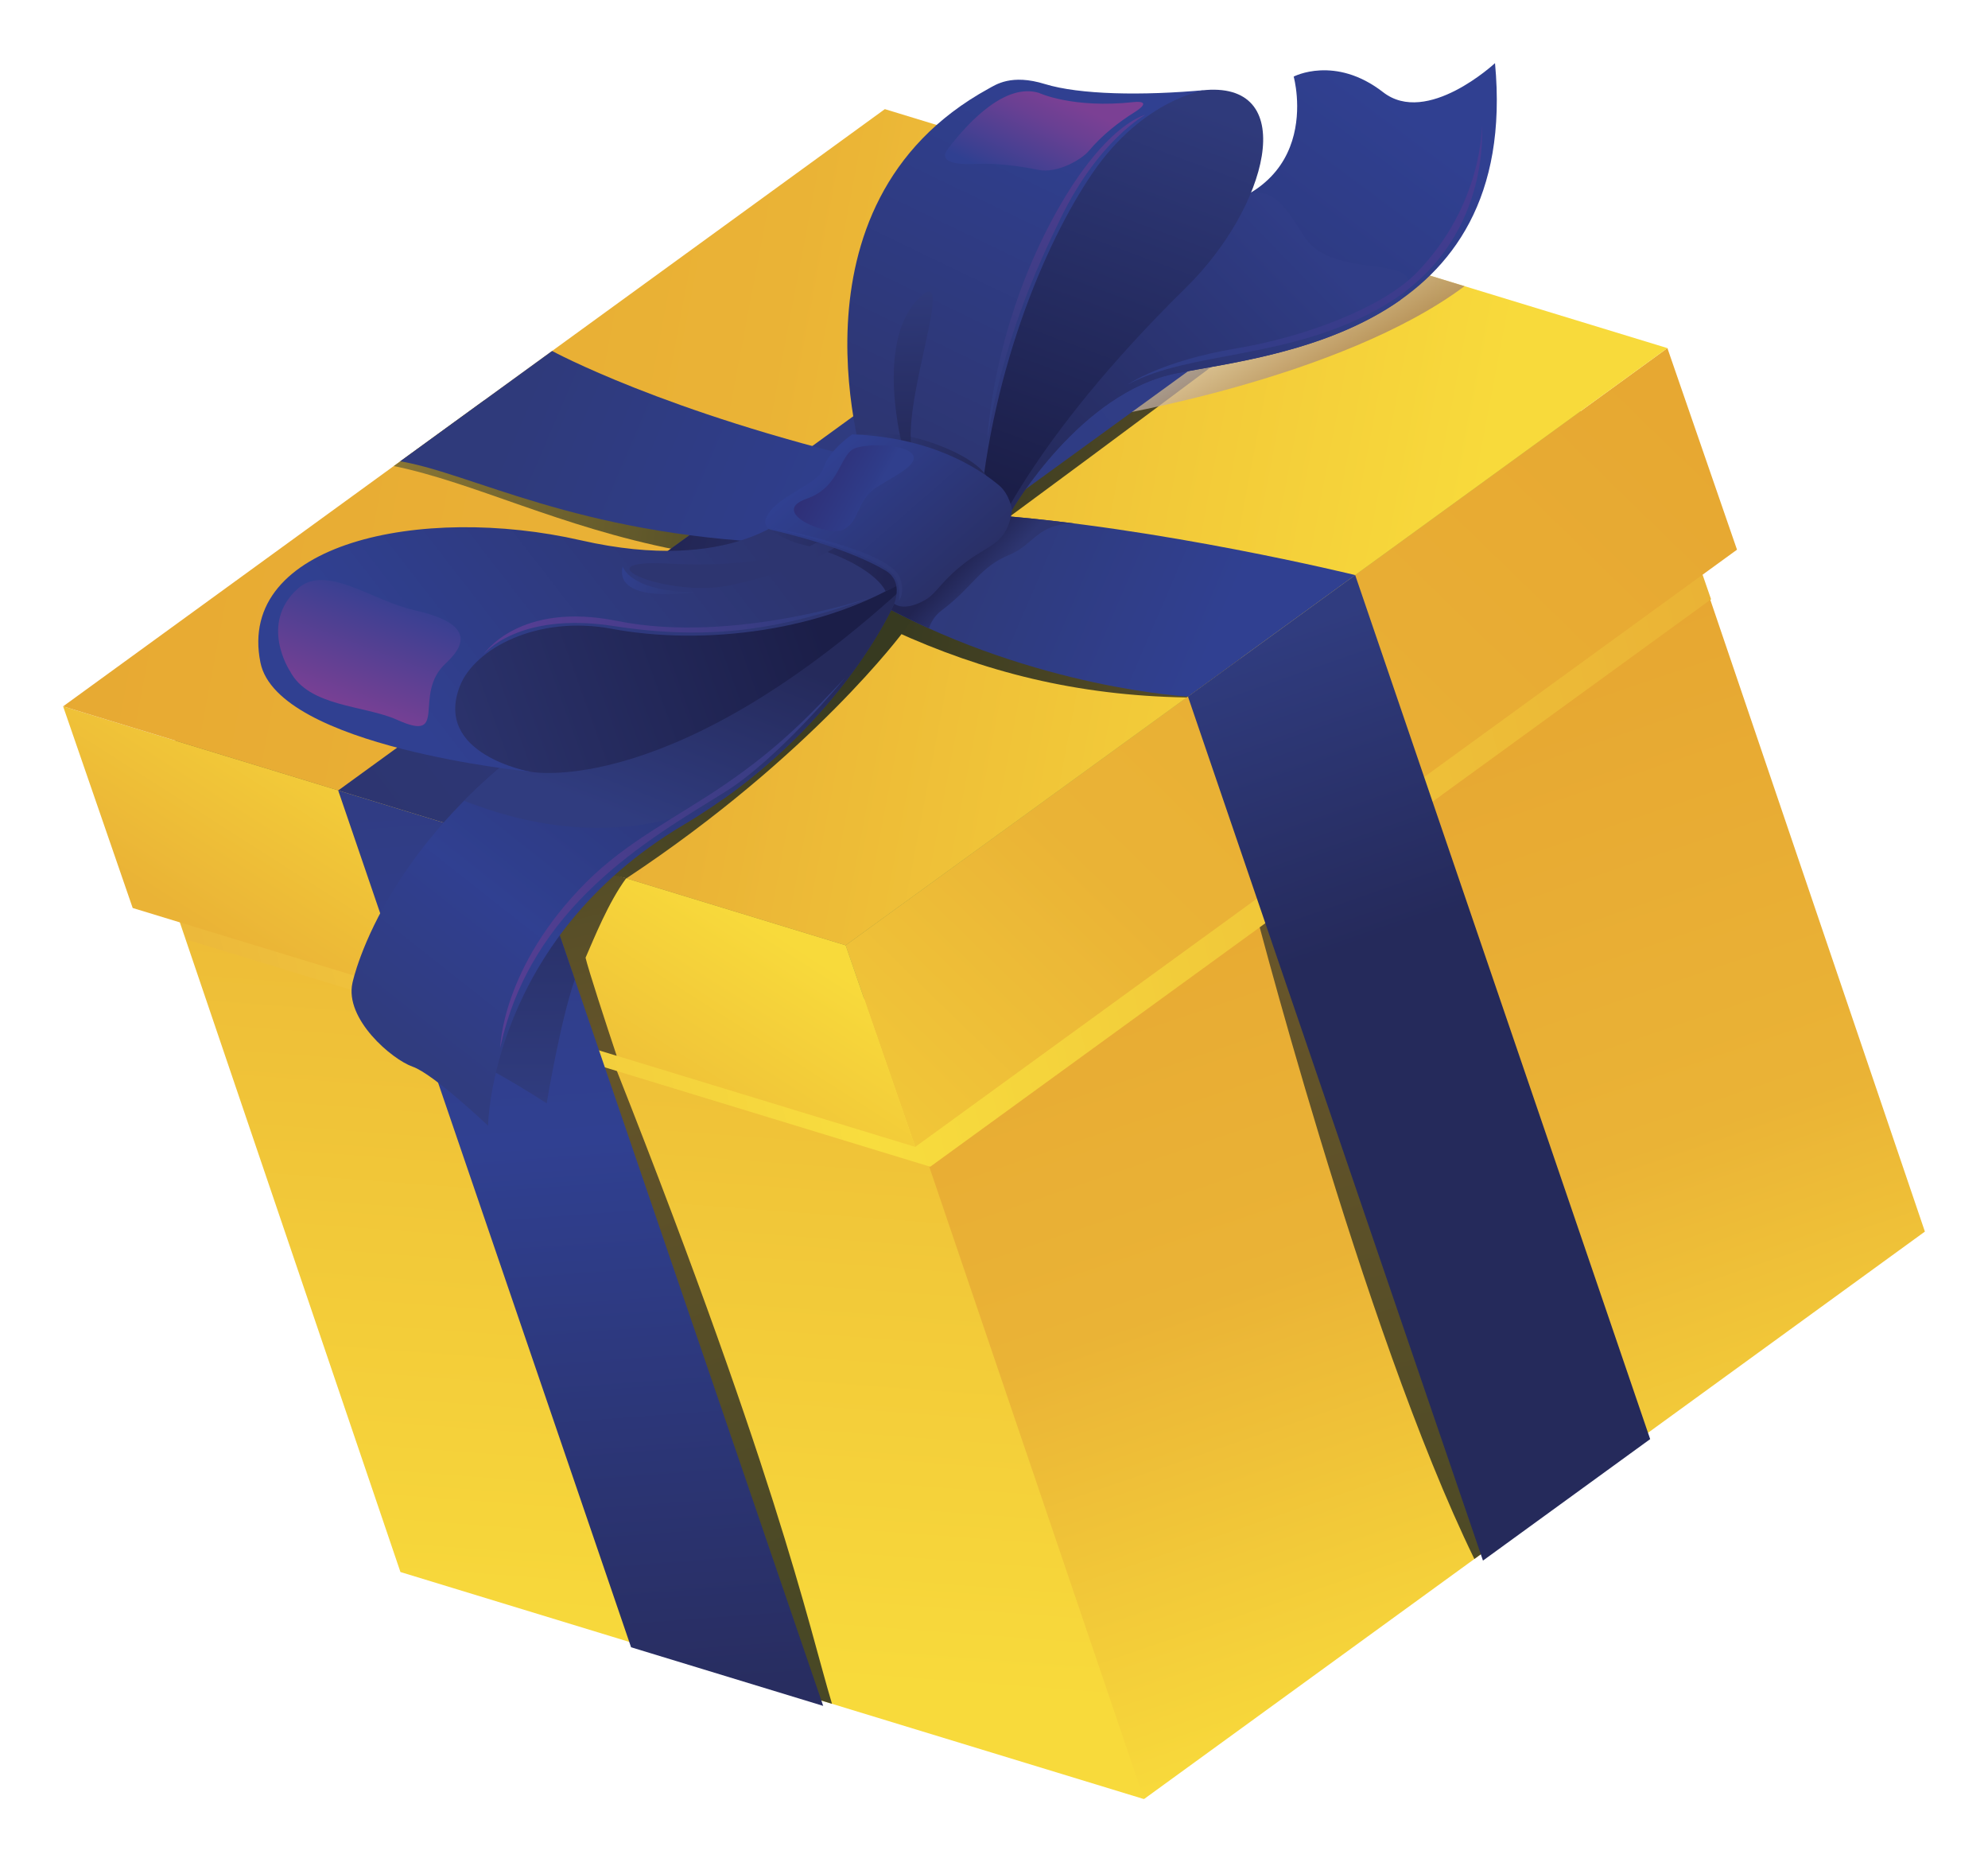 <svg width="126" height="118" viewBox="0 0 126 118" fill="none" xmlns="http://www.w3.org/2000/svg">
<g clip-path="url(#clip0_1047_3628)" filter="url(#filter0_d_1047_3628)">
<path d="M72.506 110L122 74.04L104.828 23.489L55.337 59.448L63.745 93.143L72.506 110Z" fill="url(#paint0_linear_1047_3628)"/>
<path style="mix-blend-mode:multiply" d="M79.996 41.532L77.302 42.7L79.211 52.369C79.211 52.369 86.327 80.218 93.446 94.785L97.829 91.6L79.994 41.534L79.996 41.532Z" fill="url(#paint1_linear_1047_3628)"/>
<path d="M72.506 110L25.38 95.612L8.21 45.059L55.337 59.448L72.506 110Z" fill="url(#paint2_linear_1047_3628)"/>
<path style="mix-blend-mode:multiply" d="M34.875 59.409L50.242 103.201L52.732 103.962C51.206 98.886 49.233 89.182 37.948 60.968L34.875 59.407V59.409Z" fill="url(#paint3_linear_1047_3628)"/>
<path style="mix-blend-mode:multiply" d="M54.727 57.686L7.6 43.296L11.832 55.541L58.959 69.93L108.448 33.974L104.219 21.727L54.727 57.686Z" fill="url(#paint4_linear_1047_3628)"/>
<path d="M8.21 45.06L55.337 59.448L104.828 23.489L57.699 9.101L8.21 45.06Z" fill="url(#paint5_linear_1047_3628)"/>
<path d="M58.01 68.673L110.092 30.831L105.68 18.058L53.598 55.899L58.01 68.673Z" fill="url(#paint6_linear_1047_3628)"/>
<path d="M58.01 68.673L8.41 53.535L4 40.759L53.598 55.899L58.01 68.673Z" fill="url(#paint7_linear_1047_3628)"/>
<path style="mix-blend-mode:multiply" d="M39.085 62.899C38.416 60.9 37.29 57.443 37.113 56.687C37.659 55.439 38.56 53.181 39.688 51.651L31.381 49.118C29.095 52.195 28.422 56.938 28.218 59.581L39.085 62.901V62.899Z" fill="url(#paint8_linear_1047_3628)"/>
<path d="M4 40.759L53.598 55.899L105.68 18.058L56.082 2.915L4 40.759Z" fill="url(#paint9_linear_1047_3628)"/>
<path d="M86.245 12.127L82.889 11.102C77.304 15.448 67.512 23.035 57.763 30.585L30.665 21.384L24.959 25.532C30.046 26.573 35.449 29.376 42.838 30.831C47.058 32.173 48.274 33.212 52.71 34.506C44.919 40.535 37.64 46.167 33.136 49.654L41.139 50.259C45.803 47.426 48.223 42.055 56.638 35.962C62.357 38.575 68.233 40.078 75.203 40.196L78.663 37.682L60.302 31.443C72.349 22.631 83.908 13.892 86.245 12.125V12.127Z" fill="url(#paint10_linear_1047_3628)"/>
<path style="mix-blend-mode:multiply" opacity="0.7" d="M92.826 14.133L74.389 8.505C73.174 12.941 71.452 18.119 69.897 18.775L70.261 22.376C70.261 22.376 85 19.981 92.824 14.133H92.826Z" fill="url(#paint11_linear_1047_3628)"/>
<path d="M38.927 51.475L39.701 51.657C51.536 43.822 57.297 35.973 57.297 35.973C61.133 30.795 54.054 30.387 54.054 30.387L37.546 51.001L38.927 51.475Z" fill="url(#paint12_linear_1047_3628)"/>
<path d="M33.606 49.805L21.436 46.088L73.615 8.188L85.786 11.907L33.606 49.805Z" fill="url(#paint13_linear_1047_3628)"/>
<path d="M33.606 49.805L21.436 46.088L39.998 100.38L52.174 104.094L33.606 49.805Z" fill="url(#paint14_linear_1047_3628)"/>
<path d="M33.606 49.805L31.38 49.123C28.823 52.559 27.107 58.315 26.455 60.768L26.872 61.983C29.345 62.433 34.649 65.913 34.649 65.913C34.649 65.913 35.511 60.684 36.433 58.067L33.607 49.805H33.606Z" fill="url(#paint15_linear_1047_3628)"/>
<path d="M75.293 40.138L85.892 32.439L104.588 87.19L93.991 94.888L75.293 40.138Z" fill="url(#paint16_linear_1047_3628)"/>
<path d="M54.11 34.909L59.333 31.12L47.55 27.12L41.885 31.234C45.87 32.481 50.047 33.74 54.11 34.909Z" fill="url(#paint17_linear_1047_3628)"/>
<path d="M49.291 30.395C36.565 29.85 29.851 25.977 25.366 25.23L34.992 18.239C34.992 18.239 42.139 22.135 55.53 25.286C58.754 26.046 60.043 28.43 62.474 28.605C73.455 29.388 85.892 32.44 85.892 32.44L75.293 40.138C75.293 40.138 65.757 39.635 56.005 34.406C53.43 33.024 53.767 31.772 49.291 30.395Z" fill="url(#paint18_linear_1047_3628)"/>
<path d="M62.474 28.604C60.904 28.491 54.949 33.84 56.005 34.404C56.967 34.918 57.93 35.387 58.874 35.818C58.926 35.654 59.123 35.097 59.669 34.687C61.663 33.202 62.079 31.936 63.957 31.166C65.559 30.505 65.727 29.163 68.134 29.172C66.254 28.936 64.343 28.734 62.476 28.604H62.474Z" fill="url(#paint19_linear_1047_3628)"/>
<path d="M56.682 34.246C56.682 34.246 53.151 42.438 43.33 48.265C31.065 55.544 30.933 67.33 30.933 67.33C30.933 67.33 27.483 64.058 26.161 63.594C24.841 63.136 21.828 60.568 22.339 58.282C22.339 58.282 24.434 48.008 37.923 40.293C43.083 37.337 48.806 34.705 50.908 30.524C50.908 30.524 58.96 30.14 56.683 34.248L56.682 34.246Z" fill="url(#paint20_linear_1047_3628)"/>
<path d="M45.943 46.561C53.779 40.963 56.68 34.246 56.68 34.246C58.956 30.139 50.905 30.522 50.905 30.522C48.802 34.703 43.081 37.335 37.92 40.291C34.334 42.34 31.557 44.572 29.409 46.744C30.701 47.191 38.334 50.482 45.942 46.563L45.943 46.561Z" fill="url(#paint21_linear_1047_3628)"/>
<path d="M64.152 28.298C64.152 28.298 68.459 20.848 74.575 19.652C80.693 18.464 96.356 17.062 94.754 0C94.754 0 90.448 4.009 87.663 1.843C84.612 -0.526 81.994 0.853 81.994 0.853C81.994 0.853 84.226 8.807 74.516 9.537C64.802 10.265 57.415 22.191 57.834 24.387L64.15 28.3L64.152 28.298Z" fill="url(#paint22_linear_1047_3628)"/>
<path d="M88.743 15.019C91.061 11.816 84.795 13.91 82.788 11.163C82.001 10.08 80.896 7.527 78.975 8.382C77.839 8.881 76.429 9.391 74.518 9.537C64.804 10.265 57.417 22.191 57.836 24.387L64.152 28.3C64.152 28.3 68.459 20.85 74.575 19.654C77.907 19.003 84.073 18.293 88.743 15.021V15.019Z" fill="url(#paint23_linear_1047_3628)"/>
<path d="M62.7 30.615C62.7 30.615 65.124 24.085 75.167 14.225C80.342 9.134 82.38 1.257 76.431 1.702C76.431 1.702 67.02 2.82 65.858 7.439C65.858 7.439 68.889 7.48 64.762 14.356C63.227 16.924 60.302 22.054 57.085 25.975L62.7 30.615Z" fill="url(#paint24_linear_1047_3628)"/>
<path d="M54.894 25.926C54.894 25.926 49.22 8.992 62.653 1.619C63.105 1.375 64.086 0.663 66.235 1.328C68.418 1.997 72.368 2.077 76.431 1.702C76.431 1.702 72.497 2.214 69.252 6.956C66.26 11.329 62.592 19.884 61.99 29.826L54.895 25.928L54.894 25.926Z" fill="url(#paint25_linear_1047_3628)"/>
<path d="M54.325 23.545C54.325 23.545 56.434 23.288 58.332 23.826C60.231 24.37 61.973 25.272 62.544 26.191L57.669 25.833L54.327 23.545H54.325Z" fill="url(#paint26_linear_1047_3628)"/>
<path d="M57.215 24.349C57.215 24.349 55.443 17.824 58.156 14.986C60.864 12.152 56.909 21.829 57.871 24.845L57.215 24.349Z" fill="url(#paint27_linear_1047_3628)"/>
<path d="M26.427 43.298C29.206 44.08 33.632 44.905 33.632 44.905C33.632 44.905 42.785 46.709 57.824 32.723L49.924 29.877L25.469 35.496L26.427 43.298Z" fill="url(#paint28_linear_1047_3628)"/>
<path d="M50.204 28.505C50.204 28.505 46.434 32.435 36.816 30.237C26.711 27.929 14.976 30.408 16.506 37.983C17.592 43.345 33.632 44.905 33.632 44.905C33.632 44.905 27.439 43.822 29.152 39.463C30.082 37.102 34.053 34.96 38.789 35.846C44.49 36.917 52.372 36.075 57.89 32.44C57.89 32.44 53.746 30.559 50.204 28.505Z" fill="url(#paint29_linear_1047_3628)"/>
<path d="M50.684 29.175C50.701 29.189 50.392 28.98 49.976 28.706C49.748 28.899 49.341 29.198 48.731 29.518C48.778 29.552 49.724 30.244 50.906 30.52C53.438 31.12 55.567 32.351 56.132 33.455C56.64 33.265 57.135 32.961 57.492 32.681C56.175 32.004 50.633 29.137 50.684 29.174V29.175Z" fill="url(#paint30_linear_1047_3628)"/>
<path d="M51.706 30.406C51.706 30.406 49.204 32.08 42.393 31.714C36.511 31.399 42.347 33.954 46.356 33.07C51.849 31.86 53.383 30.346 53.383 30.346L51.706 30.406Z" fill="url(#paint31_linear_1047_3628)"/>
<path d="M48.498 29.022C48.46 29.17 48.599 29.513 48.846 29.567C50.023 29.826 53.828 30.784 56.137 32.163C56.77 32.541 57.028 33.269 56.678 34.248C56.675 34.251 57.276 34.819 58.709 33.974C59.375 33.583 59.747 32.687 61.387 31.496C62.79 30.473 63.855 30.424 64.148 28.3C64.148 28.3 63.983 27.313 63.333 26.766C61.933 25.59 58.94 23.702 54.012 23.524C54.012 23.524 52.539 24.507 52.172 25.696C51.837 26.777 48.868 27.492 48.495 29.024L48.498 29.022Z" fill="url(#paint32_linear_1047_3628)"/>
<path d="M60.107 5.393C61.457 3.638 63.745 1.257 65.841 1.883C65.841 1.883 67.971 2.891 71.854 2.469C72.412 2.411 72.864 2.514 71.864 3.139C70.97 3.701 69.887 4.515 68.997 5.576C68.564 6.091 67.026 7.014 65.8 6.764C64.679 6.534 63.246 6.328 61.867 6.388C60.789 6.437 59.368 6.347 60.107 5.393Z" fill="url(#paint33_linear_1047_3628)"/>
<path d="M18.374 38.519C18.374 38.519 16.397 35.523 18.875 33.298C20.654 31.697 23.591 34.067 26.262 34.666C29.754 35.45 29.724 36.676 28.244 38.039C26.111 40.003 28.5 43.106 25.189 41.62C23.062 40.667 19.571 40.81 18.376 38.519H18.374Z" fill="url(#paint34_linear_1047_3628)"/>
<path d="M72.59 3.276C72.59 3.276 69.649 4.865 67.235 9.809C65.656 13.046 63.575 17.62 62.58 23.855C62.58 23.855 62.848 17.024 66.728 9.839C69.964 3.845 72.591 3.276 72.591 3.276H72.59Z" fill="url(#paint35_linear_1047_3628)"/>
<path d="M30.662 37.452C30.662 37.452 32.813 34.731 38.906 35.67C44.998 36.614 49.559 35.909 55.343 33.808C55.343 33.808 46.573 36.848 39.118 35.347C32.868 34.084 30.662 37.452 30.662 37.452Z" fill="url(#paint36_linear_1047_3628)"/>
<path d="M39.466 31.887C39.466 31.887 39.854 33.465 44.022 33.534C44.022 33.534 38.894 34.324 39.466 31.887Z" fill="url(#paint37_linear_1047_3628)"/>
<path d="M48.94 29.446C48.94 29.446 56.384 30.825 57.033 32.6C57.4 33.606 56.962 34.072 56.962 34.072C56.962 34.072 57.13 33.251 56.746 32.584C56.367 31.916 54.009 30.691 48.94 29.448V29.446Z" fill="url(#paint38_linear_1047_3628)"/>
<path d="M53.398 29.583C52.432 30.005 48.688 28.453 51.127 27.603C53.339 26.835 53.176 24.7 54.27 24.375C55.364 24.052 57.534 24.213 57.871 24.845C58.215 25.483 56.48 26.281 55.579 26.863C54.228 27.735 54.522 29.091 53.4 29.581L53.398 29.583Z" fill="url(#paint39_linear_1047_3628)"/>
<path d="M45.907 45.736C49.522 43.273 51.482 41.142 53.562 38.943C53.562 38.943 49.326 44.105 45.922 46.202C41.047 49.216 33.623 53.445 31.705 62.395C31.705 62.395 31.773 57.288 37.17 51.887C39.76 49.297 42.914 47.778 45.909 45.735L45.907 45.736Z" fill="url(#paint40_linear_1047_3628)"/>
<path d="M93.916 3.97C93.916 3.97 94.603 11.364 87.678 15.39C81.776 18.822 75.483 18.202 71.496 20.354C71.496 20.354 73.605 18.875 78.312 18.086C82.91 17.316 87.715 15.42 89.807 13.259C93.999 8.937 93.916 3.97 93.916 3.97Z" fill="url(#paint41_linear_1047_3628)"/>
</g>
<defs>
<filter id="filter0_d_1047_3628" x="0" y="0" width="126" height="118" filterUnits="userSpaceOnUse" color-interpolation-filters="sRGB">
<feFlood flood-opacity="0" result="BackgroundImageFix"/>
<feColorMatrix in="SourceAlpha" type="matrix" values="0 0 0 0 0 0 0 0 0 0 0 0 0 0 0 0 0 0 127 0" result="hardAlpha"/>
<feOffset dy="4"/>
<feGaussianBlur stdDeviation="2"/>
<feComposite in2="hardAlpha" operator="out"/>
<feColorMatrix type="matrix" values="0 0 0 0 0 0 0 0 0 0 0 0 0 0 0 0 0 0 0.25 0"/>
<feBlend mode="normal" in2="BackgroundImageFix" result="effect1_dropShadow_1047_3628"/>
<feBlend mode="normal" in="SourceGraphic" in2="effect1_dropShadow_1047_3628" result="shape"/>
</filter>
<linearGradient id="paint0_linear_1047_3628" x1="98.817" y1="101.377" x2="77.382" y2="38.58" gradientUnits="userSpaceOnUse">
<stop stop-color="#F8DA3B"/>
<stop offset="0.44" stop-color="#EAB336"/>
<stop offset="1" stop-color="#E6A531"/>
</linearGradient>
<linearGradient id="paint1_linear_1047_3628" x1="95.789" y1="100.174" x2="84.335" y2="56.705" gradientUnits="userSpaceOnUse">
<stop stop-color="#494825"/>
<stop offset="1" stop-color="#67552A"/>
</linearGradient>
<linearGradient id="paint2_linear_1047_3628" x1="38.601" y1="101.639" x2="43.019" y2="42.568" gradientUnits="userSpaceOnUse">
<stop stop-color="#F8DA3B"/>
<stop offset="1" stop-color="#EAB336"/>
</linearGradient>
<linearGradient id="paint3_linear_1047_3628" x1="49.855" y1="98.128" x2="36.866" y2="61.072" gradientUnits="userSpaceOnUse">
<stop stop-color="#494825"/>
<stop offset="1" stop-color="#67552A"/>
</linearGradient>
<linearGradient id="paint4_linear_1047_3628" x1="10.758" y1="62.387" x2="109.131" y2="37.828" gradientUnits="userSpaceOnUse">
<stop stop-color="#EBB63B"/>
<stop offset="0.41" stop-color="#F8DD3E"/>
<stop offset="0.7" stop-color="#F0C639"/>
<stop offset="1" stop-color="#EAB336"/>
</linearGradient>
<linearGradient id="paint5_linear_1047_3628" x1="9.173" y1="35.374" x2="93.191" y2="33.403" gradientUnits="userSpaceOnUse">
<stop stop-color="#837C39"/>
<stop offset="1" stop-color="#A9A842"/>
</linearGradient>
<linearGradient id="paint6_linear_1047_3628" x1="43.906" y1="83.261" x2="113.772" y2="11.444" gradientUnits="userSpaceOnUse">
<stop stop-color="#F8DA3B"/>
<stop offset="0.41" stop-color="#EAB336"/>
<stop offset="1" stop-color="#E6A531"/>
</linearGradient>
<linearGradient id="paint7_linear_1047_3628" x1="36.051" y1="46.671" x2="25.551" y2="63.108" gradientUnits="userSpaceOnUse">
<stop stop-color="#F8DA3B"/>
<stop offset="1" stop-color="#EAB336"/>
</linearGradient>
<linearGradient id="paint8_linear_1047_3628" x1="31.301" y1="44.042" x2="36.386" y2="65.755" gradientUnits="userSpaceOnUse">
<stop stop-color="#494825"/>
<stop offset="1" stop-color="#67552A"/>
</linearGradient>
<linearGradient id="paint9_linear_1047_3628" x1="92.147" y1="36.675" x2="-10.017" y2="17.267" gradientUnits="userSpaceOnUse">
<stop stop-color="#F8DA3B"/>
<stop offset="0.44" stop-color="#EAB336"/>
<stop offset="1" stop-color="#E6A531"/>
</linearGradient>
<linearGradient id="paint10_linear_1047_3628" x1="87.279" y1="35.611" x2="23.342" y2="24.477" gradientUnits="userSpaceOnUse">
<stop stop-color="#67552A"/>
<stop offset="0.47" stop-color="#373A20"/>
<stop offset="1" stop-color="#8E7936"/>
</linearGradient>
<linearGradient id="paint11_linear_1047_3628" x1="84.916" y1="24.135" x2="78.264" y2="12.885" gradientUnits="userSpaceOnUse">
<stop stop-color="#713921"/>
<stop offset="1" stop-color="white"/>
</linearGradient>
<linearGradient id="paint12_linear_1047_3628" x1="52.919" y1="36.211" x2="29.53" y2="58.57" gradientUnits="userSpaceOnUse">
<stop stop-color="#373A20"/>
<stop offset="1" stop-color="#5A5028"/>
</linearGradient>
<linearGradient id="paint13_linear_1047_3628" x1="24.37" y1="51.661" x2="76.11" y2="12.418" gradientUnits="userSpaceOnUse">
<stop stop-color="#2D3570"/>
<stop offset="1" stop-color="#303E89"/>
</linearGradient>
<linearGradient id="paint14_linear_1047_3628" x1="38.886" y1="103.654" x2="34.506" y2="44.742" gradientUnits="userSpaceOnUse">
<stop stop-color="#282D60"/>
<stop offset="0.6" stop-color="#304091"/>
<stop offset="1" stop-color="#303C83"/>
</linearGradient>
<linearGradient id="paint15_linear_1047_3628" x1="31.277" y1="47.28" x2="31.476" y2="66.064" gradientUnits="userSpaceOnUse">
<stop stop-color="#252A5B"/>
<stop offset="1" stop-color="#303C7F"/>
</linearGradient>
<linearGradient id="paint16_linear_1047_3628" x1="87.172" y1="55.465" x2="80.471" y2="36.349" gradientUnits="userSpaceOnUse">
<stop stop-color="#252A5B"/>
<stop offset="1" stop-color="#303C7F"/>
</linearGradient>
<linearGradient id="paint17_linear_1047_3628" x1="41.977" y1="28.473" x2="56.804" y2="32.562" gradientUnits="userSpaceOnUse">
<stop stop-color="#212452"/>
<stop offset="1" stop-color="#2D3570"/>
</linearGradient>
<linearGradient id="paint18_linear_1047_3628" x1="33.942" y1="19.275" x2="76.586" y2="37.562" gradientUnits="userSpaceOnUse">
<stop stop-color="#2F3A7B"/>
<stop offset="0.43" stop-color="#2F3E8C"/>
<stop offset="0.66" stop-color="#2F3A7B"/>
<stop offset="1" stop-color="#304091"/>
</linearGradient>
<linearGradient id="paint19_linear_1047_3628" x1="61.258" y1="30.973" x2="62.926" y2="32.493" gradientUnits="userSpaceOnUse">
<stop stop-color="#212452"/>
<stop offset="1" stop-color="#2D3570"/>
</linearGradient>
<linearGradient id="paint20_linear_1047_3628" x1="48.516" y1="33.653" x2="26.074" y2="62.156" gradientUnits="userSpaceOnUse">
<stop stop-color="#292F64"/>
<stop offset="0.71" stop-color="#304091"/>
<stop offset="0.72" stop-color="#303F90"/>
<stop offset="1" stop-color="#303C7F"/>
</linearGradient>
<linearGradient id="paint21_linear_1047_3628" x1="44.762" y1="36.051" x2="40.181" y2="47.946" gradientUnits="userSpaceOnUse">
<stop stop-color="#252A5B"/>
<stop offset="1" stop-color="#303C7F"/>
</linearGradient>
<linearGradient id="paint22_linear_1047_3628" x1="65.162" y1="30.563" x2="86.772" y2="1.515" gradientUnits="userSpaceOnUse">
<stop stop-color="#292F64"/>
<stop offset="1" stop-color="#304091"/>
</linearGradient>
<linearGradient id="paint23_linear_1047_3628" x1="64.722" y1="26.381" x2="81.724" y2="9.952" gradientUnits="userSpaceOnUse">
<stop stop-color="#252A5B"/>
<stop offset="1" stop-color="#303D87"/>
</linearGradient>
<linearGradient id="paint24_linear_1047_3628" x1="64.506" y1="27.293" x2="73.832" y2="2.066" gradientUnits="userSpaceOnUse">
<stop stop-color="#1B1E48"/>
<stop offset="1" stop-color="#2F3A7B"/>
</linearGradient>
<linearGradient id="paint25_linear_1047_3628" x1="56.522" y1="25.444" x2="67.709" y2="2.219" gradientUnits="userSpaceOnUse">
<stop stop-color="#2D3570"/>
<stop offset="1" stop-color="#304091"/>
</linearGradient>
<linearGradient id="paint26_linear_1047_3628" x1="61.476" y1="25.675" x2="53.75" y2="23.74" gradientUnits="userSpaceOnUse">
<stop stop-color="#252A5B"/>
<stop offset="1" stop-color="#2F3A7B"/>
</linearGradient>
<linearGradient id="paint27_linear_1047_3628" x1="58.012" y1="24.123" x2="57.871" y2="14.558" gradientUnits="userSpaceOnUse">
<stop stop-color="#252A5B"/>
<stop offset="1" stop-color="#2F3A7B"/>
</linearGradient>
<linearGradient id="paint28_linear_1047_3628" x1="51.004" y1="33.047" x2="25.981" y2="42.075" gradientUnits="userSpaceOnUse">
<stop stop-color="#1B1E48"/>
<stop offset="1" stop-color="#2D3570"/>
</linearGradient>
<linearGradient id="paint29_linear_1047_3628" x1="45.547" y1="26.561" x2="26.231" y2="41.543" gradientUnits="userSpaceOnUse">
<stop stop-color="#2D3570"/>
<stop offset="1" stop-color="#304091"/>
</linearGradient>
<linearGradient id="paint30_linear_1047_3628" x1="56.398" y1="31.893" x2="48.612" y2="29.942" gradientUnits="userSpaceOnUse">
<stop stop-color="#212452"/>
<stop offset="1" stop-color="#2D3570"/>
</linearGradient>
<linearGradient id="paint31_linear_1047_3628" x1="61.108" y1="29.125" x2="51.52" y2="31.169" gradientUnits="userSpaceOnUse">
<stop stop-color="#232756"/>
<stop offset="1" stop-color="#2D3570"/>
</linearGradient>
<linearGradient id="paint32_linear_1047_3628" x1="60.645" y1="33.482" x2="52.962" y2="24.647" gradientUnits="userSpaceOnUse">
<stop stop-color="#292F64"/>
<stop offset="1" stop-color="#304091"/>
</linearGradient>
<linearGradient id="paint33_linear_1047_3628" x1="67.178" y1="2.133" x2="64.439" y2="7.718" gradientUnits="userSpaceOnUse">
<stop stop-color="#7B4094"/>
<stop offset="0.29" stop-color="#694093"/>
<stop offset="0.87" stop-color="#3B4091"/>
<stop offset="1" stop-color="#304091"/>
</linearGradient>
<linearGradient id="paint34_linear_1047_3628" x1="21.574" y1="41.043" x2="24.621" y2="32.905" gradientUnits="userSpaceOnUse">
<stop stop-color="#7B4094"/>
<stop offset="1" stop-color="#304091"/>
</linearGradient>
<linearGradient id="paint35_linear_1047_3628" x1="71.014" y1="3.452" x2="63.3" y2="20.314" gradientUnits="userSpaceOnUse">
<stop stop-color="#553E93"/>
<stop offset="0.53" stop-color="#433D89"/>
<stop offset="1" stop-color="#303C7F"/>
</linearGradient>
<linearGradient id="paint36_linear_1047_3628" x1="33.258" y1="36.228" x2="51.616" y2="34.886" gradientUnits="userSpaceOnUse">
<stop stop-color="#553E93"/>
<stop offset="0.53" stop-color="#433D89"/>
<stop offset="1" stop-color="#303C7F"/>
</linearGradient>
<linearGradient id="paint37_linear_1047_3628" x1="39.364" y1="32.422" x2="42.864" y2="33.471" gradientUnits="userSpaceOnUse">
<stop stop-color="#303F8D"/>
<stop offset="0.98" stop-color="#2F3A7B"/>
<stop offset="1" stop-color="#2F3A7B"/>
</linearGradient>
<linearGradient id="paint38_linear_1047_3628" x1="49.823" y1="29.463" x2="56.786" y2="32.864" gradientUnits="userSpaceOnUse">
<stop stop-color="#304091"/>
<stop offset="0.65" stop-color="#2E3A7F"/>
<stop offset="1" stop-color="#2E3774"/>
</linearGradient>
<linearGradient id="paint39_linear_1047_3628" x1="52.045" y1="25.512" x2="55.395" y2="27.353" gradientUnits="userSpaceOnUse">
<stop stop-color="#2F3078"/>
<stop offset="0.86" stop-color="#2F3C89"/>
<stop offset="1" stop-color="#303F8D"/>
</linearGradient>
<linearGradient id="paint40_linear_1047_3628" x1="32.648" y1="58.812" x2="53.083" y2="39.997" gradientUnits="userSpaceOnUse">
<stop stop-color="#553E93"/>
<stop offset="0.53" stop-color="#433D89"/>
<stop offset="1" stop-color="#303C7F"/>
</linearGradient>
<linearGradient id="paint41_linear_1047_3628" x1="94.4" y1="4.615" x2="77.238" y2="19.857" gradientUnits="userSpaceOnUse">
<stop stop-color="#473C92"/>
<stop offset="0.8" stop-color="#353C88"/>
<stop offset="1" stop-color="#303D86"/>
</linearGradient>
<clipPath id="clip0_1047_3628">
<rect width="118" height="110" fill="white" transform="translate(4)"/>
</clipPath>
</defs>
</svg>
